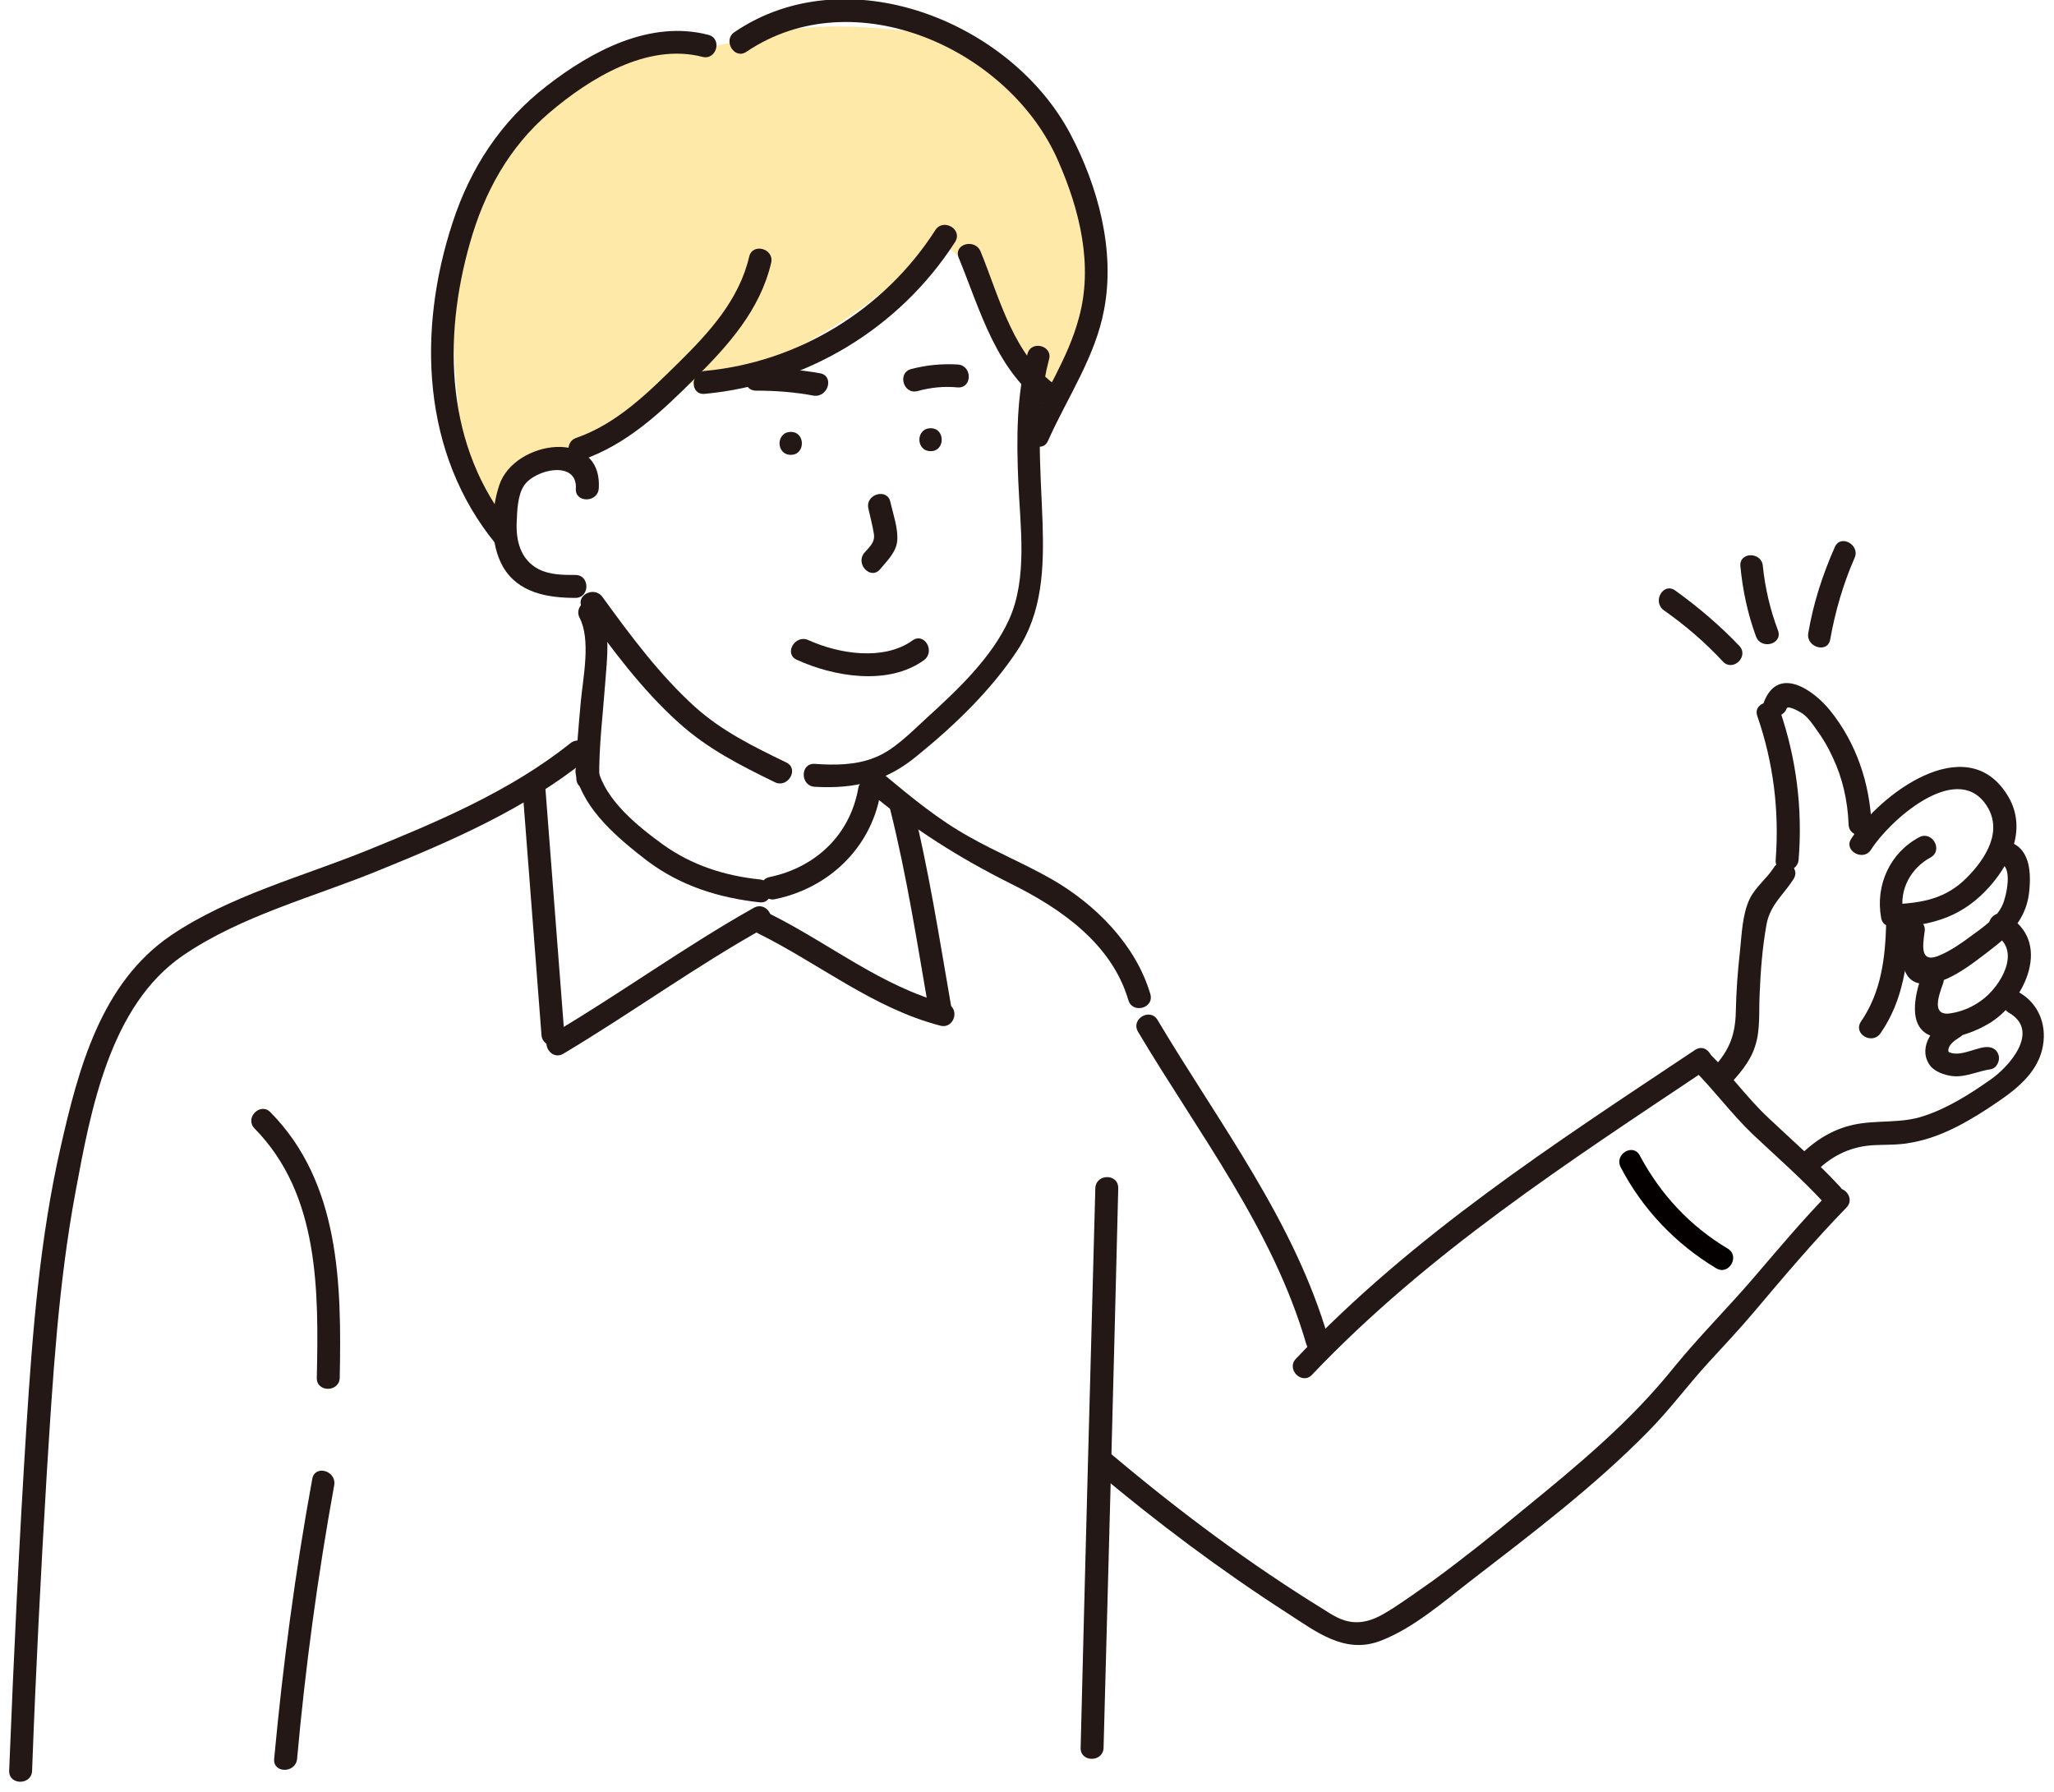 <?xml version="1.0" encoding="utf-8"?>
<!-- Generator: Adobe Illustrator 23.0.1, SVG Export Plug-In . SVG Version: 6.00 Build 0)  -->
<svg version="1.1" id="レイヤー_1" xmlns="http://www.w3.org/2000/svg" xmlns:xlink="http://www.w3.org/1999/xlink" x="0px"
	 y="0px" viewBox="0 0 448 390.8" style="enable-background:new 0 0 448 390.8;" xml:space="preserve">
<style type="text/css">
	.st0{fill:#FFE9A9;}
	.st1{fill:#231815;}
	.st2{fill:#040000;}
</style>
<g>
	<path class="st0" d="M205.3,51.7c-11.9,13.1-27,23.3-43.5,29.5c-3.6,1.4-7.4,2.5-11.2,2.4c-1.4-0.1-2.8-0.3-4.1,0.1
		c-1,0.3-2,0.9-2.8,1.5c-5.7,3.8-11.1,8.2-15.9,13.1c-0.7,0.7-1.3,1.3-2.2,1.6c-0.6,0.2-1.3,0.2-1.9,0.1c-2.1-0.2-4.1-0.6-6.2-0.5
		s-4.2,1.1-5.2,2.9c-0.8,1.5-0.6,3.3-0.7,5c-0.2,3.2-1.3,6.2-3.3,8.7c-4.9-4.2-6.3-11-7.2-17.4c-1.7-12.6-2.5-25.3-2.4-38
		c0.1-4.2,0.2-8.5,1.3-12.6c1.2-4.2,3.3-8.1,5.7-11.7c9-13.7,23.2-25,39.6-26c3.2-0.2,6.4,0,9.6-0.3c3.9-0.4,7.7-1.7,11.6-2.6
		C179,4.5,192.2,6,205,7.6c4,0.5,8.3,1.1,11.2,3.8c1.2,1.1,2.1,2.5,3,3.8c3.6,5.4,7.1,10.8,10.7,16.2c3,4.6,6.1,9.2,7.5,14.5
		c1.1,3.9,1.2,8,1.1,12.1c-0.4,11.7-3.2,23.2-8.2,33.8c-3.7-3.7-5.9-8.7-8-13.5c-4-9.4-8.4-19.5-16.9-25.3"/>
</g>
<g>
	<g>
		<path class="st1" d="M224.1,77.2c-2.4,9.1-2.4,18.4-2,27.8c0.4,9.7,2.1,21-2,30.1c-3.8,8.4-11.4,15.5-18.1,21.6
			c-3.4,3.1-7.1,7-11.4,8.6c-4.1,1.6-8.6,1.6-12.9,1.3c-3.2-0.2-3.2,4.8,0,5c8.9,0.5,15.7-1.2,22.5-6.9c8-6.5,15.9-14.1,21.6-22.7
			c5.6-8.4,5.9-18.1,5.6-27.9c-0.4-12-1.7-24,1.4-35.7C229.7,75.4,224.9,74.1,224.1,77.2L224.1,77.2z"/>
	</g>
</g>
<g>
	<g>
		<path class="st1" d="M171.5,166.3c-7.2-3.5-14-6.8-20-12.2c-7.7-7-14-15.5-20.1-23.9c-1.9-2.6-6.2-0.1-4.3,2.5
			c6.3,8.8,12.8,17.6,20.9,24.9c6.3,5.7,13.4,9.3,21,13C171.8,172,174.4,167.7,171.5,166.3L171.5,166.3z"/>
	</g>
</g>
<g>
	<g>
		<path class="st1" d="M130.6,106.5c0.8-13.2-18.4-10.6-21.7-0.7c-1.8,5.4-2.1,12.7,0.8,17.8c3.3,5.7,9.7,6.8,15.8,6.8
			c3.2,0,3.2-5,0-5c-2.7,0-5.6,0-8.1-1.3c-3.9-2.1-4.9-6.2-4.7-10.3c0.1-2.5,0.2-5.8,1.6-7.9c2.4-3.6,11.7-5.6,11.3,0.7
			C125.4,109.7,130.4,109.7,130.6,106.5L130.6,106.5z"/>
	</g>
</g>
<g>
	<g>
		<path class="st1" d="M126.4,134.7c2.5,4.8,0.8,12.9,0.3,18.1c-0.5,5.7-1.1,11.3-1,17c0.1,3.2,5.1,3.2,5,0
			c-0.1-7,0.8-13.9,1.3-20.8c0.4-5.4,1.3-11.8-1.3-16.9C129.3,129.3,125,131.9,126.4,134.7L126.4,134.7z"/>
	</g>
</g>
<g>
	<g>
		<path class="st1" d="M124.4,162.1c-13,10.4-29.1,17.2-44.4,23.4c-14.1,5.7-30,9.9-42.7,18.5c-15.3,10.4-20.2,29.1-24.1,46.3
			c-4.5,19.8-6.1,40.1-7.4,60.3C4.2,335.8,3,361,2,386.2c-0.1,3.2,4.9,3.2,5,0c0.8-21.6,1.9-43.2,3.2-64.8
			c1.3-20.6,2.5-41.3,6.3-61.6c3.3-17.8,7.5-40.5,23.4-51.4c12.7-8.7,28.7-12.8,42.8-18.6c15.8-6.4,31.9-13.4,45.3-24.2
			C130.5,163.6,126.9,160.1,124.4,162.1L124.4,162.1z"/>
	</g>
</g>
<g>
	<g>
		<path class="st1" d="M55.5,246.1c14.2,14.4,14,35.5,13.6,54.4c-0.1,3.2,4.9,3.2,5,0c0.4-20.3,0.1-42.5-15.1-57.9
			C56.8,240.3,53.3,243.8,55.5,246.1L55.5,246.1z"/>
	</g>
</g>
<g>
	<g>
		<path class="st1" d="M189.4,172.6c9.8,8.2,19.8,14.5,31.2,20.2c10.9,5.4,21.9,13.1,25.5,25.3c0.9,3.1,5.7,1.8,4.8-1.3
			c-3.2-10.8-12-19.6-21.6-25.1c-5.8-3.3-12.1-5.9-17.9-9.2c-6.7-3.7-12.6-8.6-18.5-13.5C190.5,167.1,186.9,170.6,189.4,172.6
			L189.4,172.6z"/>
	</g>
</g>
<g>
	<g>
		<path class="st1" d="M248.2,225c13.2,22.2,29.4,43,36.7,68.1c0.9,3.1,5.7,1.8,4.8-1.3c-7.4-25.5-23.8-46.8-37.2-69.3
			C250.9,219.7,246.6,222.2,248.2,225L248.2,225z"/>
	</g>
</g>
<g>
	<g>
		<path class="st1" d="M286.2,299.8c25.2-26.5,55.8-46.3,86-66.5c2.7-1.8,0.2-6.1-2.5-4.3c-30.6,20.4-61.6,40.4-87,67.3
			C280.4,298.6,284,302.2,286.2,299.8L286.2,299.8z"/>
	</g>
</g>
<g>
	<g>
		<path class="st1" d="M239.1,320.9c13.3,11.2,27.2,21.6,41.8,31c6.2,4,12.4,8.9,20.1,6c7.2-2.7,13.9-8.6,20-13.3
			c13.1-10.1,26.7-20.4,38.3-32.2c4.8-4.8,8.8-10.3,13.4-15.3c3.3-3.6,6.7-7.2,9.9-11c6.5-7.7,13.1-15.5,20.1-22.7
			c2.3-2.3-1.3-5.8-3.5-3.5c-5.9,6-11.4,12.6-16.9,19c-5.6,6.5-11.7,12.6-17.1,19.2c-9.6,12-21.1,21.5-33,31.2
			c-6.4,5.3-12.9,10.5-19.6,15.4c-3,2.1-5.9,4.2-9,6.2c-2.4,1.5-4.6,2.8-7.4,2.9c-2.8,0.1-4.9-1.1-7.2-2.6
			c-16.3-10-31.7-21.5-46.3-33.8C240.2,315.3,236.6,318.8,239.1,320.9L239.1,320.9z"/>
	</g>
</g>
<g>
	<g>
		<path class="st1" d="M369.4,233.3c4.5,4.5,8.3,9.7,12.9,14.1c5.2,4.9,10.6,9.6,15.5,14.9c2.2,2.4,5.7-1.2,3.5-3.5
			c-4.9-5.3-10.3-10-15.5-14.9c-4.7-4.4-8.4-9.6-12.9-14.1C370.7,227.5,367.2,231,369.4,233.3L369.4,233.3z"/>
	</g>
</g>
<g>
	<g>
		<path class="st1" d="M238.9,259.2c-1.1,40.7-2.2,81.4-3.2,122c-0.1,3.2,4.9,3.2,5,0c1.1-40.7,2.2-81.4,3.2-122
			C244,255.9,239,255.9,238.9,259.2L238.9,259.2z"/>
	</g>
</g>
<g>
	<g>
		<path class="st1" d="M376.6,237.2c2.5-2.6,5.1-5.5,6.2-9c1.2-3.6,0.8-7.6,1-11.4c0.2-5.1,0.6-10.2,1.5-15.2
			c0.8-4.3,3.7-6.4,5.9-9.9c1.7-2.7-2.6-5.2-4.3-2.5c-1.6,2.5-4,4.2-5.3,6.9c-1.6,3.4-1.7,7.7-2.1,11.4c-0.5,4.4-0.8,8.7-0.9,13.1
			c-0.1,5.6-1.7,9-5.6,13C370.8,236,374.4,239.5,376.6,237.2L376.6,237.2z"/>
	</g>
</g>
<g>
	<g>
		<path class="st1" d="M383.3,156.2c3.5,10.1,4.8,20.6,4,31.3c-0.3,3.2,4.7,3.2,5,0c0.9-11.1-0.5-22.1-4.1-32.6
			C387.1,151.9,382.2,153.2,383.3,156.2L383.3,156.2z"/>
	</g>
</g>
<g>
	<g>
		<path class="st1" d="M389.7,154.5c0.3-0.8,3.4,1,3.8,1.4c1,0.8,1.9,2.1,2.6,3.1c1.4,1.9,2.6,3.9,3.6,6.1c2.2,4.6,3.3,9.6,3.5,14.7
			c0.1,3.2,5.1,3.2,5,0c-0.4-9-3.3-17.7-9-24.8c-3.6-4.5-11.4-10-14.5-1.8C383.8,156.2,388.6,157.5,389.7,154.5L389.7,154.5z"/>
	</g>
</g>
<g>
	<g>
		<path class="st1" d="M408.1,185.3c3.9-6.2,18.4-19.3,25-9.9c4,5.7,0,11.9-4.2,16.1c-4.4,4.4-9.4,5.4-15.4,5.7
			c-3.2,0.2-3.2,5.2,0,5c8.4-0.4,14.9-2.5,20.6-9c4.9-5.6,8-13.2,3.6-20c-9-14.1-27.8,0.1-33.9,9.7C402,185.5,406.4,188,408.1,185.3
			L408.1,185.3z"/>
	</g>
</g>
<g>
	<g>
		<path class="st1" d="M418.6,182.6c-6.4,3.4-9.6,10.5-8.3,17.6c0.6,3.2,5.4,1.8,4.8-1.3c-0.9-4.9,1.7-9.6,6-11.9
			C423.9,185.4,421.4,181.1,418.6,182.6L418.6,182.6z"/>
	</g>
</g>
<g>
	<g>
		<path class="st1" d="M436.2,188.3c3,0.6,1.3,7.5,0.6,9c-1.3,3-4.5,5.1-7.1,7c-2,1.5-4.2,3-6.5,4c-4.4,2-3.9-1.8-3.4-5.2
			c0.4-3.2-4.6-3.2-5,0c-0.4,3.3-0.7,10.2,3.5,11.3c5.2,1.4,12.1-4.4,15.8-7.2c4.1-3.1,7.6-6.6,8.4-12c0.6-4.6,0.5-10.7-5.1-11.8
			C434.4,182.9,433,187.7,436.2,188.3L436.2,188.3z"/>
	</g>
</g>
<g>
	<g>
		<path class="st1" d="M435,203.8c6.1,3.4,1.4,11.3-2.7,14.3c-2,1.5-4.3,2.5-6.8,2.9c-4.3,0.7-2.7-3.7-1.7-6.5
			c1.1-3-3.8-4.4-4.8-1.3c-1.3,3.7-2.9,10.6,1.9,12.6c3.9,1.7,9.9-0.7,13.3-2.8c7.6-4.9,13.5-17.8,3.4-23.4
			C434.7,197.9,432.2,202.2,435,203.8L435,203.8z"/>
	</g>
</g>
<g>
	<g>
		<path class="st1" d="M424.9,222c-3.2,2-6.5,6.2-4.2,10c1,1.7,3.4,2.5,5.2,2.7c2.8,0.3,5.5-1.1,8.3-1.5c1.3-0.2,2.1-1.9,1.7-3.1
			c-0.4-1.4-1.7-1.9-3.1-1.7c-2.3,0.3-5.8,2.3-8,0.9c0.5,0.3,0,0.2,0.2-0.6c0.3-1.1,1.4-1.8,2.3-2.4
			C430.2,224.7,427.7,220.3,424.9,222L424.9,222z"/>
	</g>
</g>
<g>
	<g>
		<path class="st1" d="M438.2,220.9c6.9,4,0,11.8-4.1,14.6c-4.4,3.1-9.3,6.2-14.5,7.9c-5,1.7-10.2,0.8-15.3,1.9c-4.7,1-8.7,3.6-12,7
			c-2.2,2.3,1.3,5.9,3.5,3.5c3.4-3.5,7.4-5.6,12.3-6c2.9-0.2,5.9,0,8.8-0.6c6.9-1.2,13.3-5.1,19-9c4.4-3,8.8-6.7,9.7-12.2
			c0.8-4.6-1-9.1-5.1-11.5C437.9,215,435.4,219.3,438.2,220.9L438.2,220.9z"/>
	</g>
</g>
<g>
	<g>
		<path class="st1" d="M68.1,322.6c-3.7,20.2-6.4,40.5-8.3,61c-0.3,3.2,4.7,3.2,5,0c1.8-20,4.5-39.9,8.1-59.7
			C73.4,320.7,68.6,319.4,68.1,322.6L68.1,322.6z"/>
	</g>
</g>
<g>
	<g>
		<path class="st1" d="M125.6,168.9c1.9,7.9,9.3,14,15.5,18.8c7.3,5.5,15.6,8.1,24.6,9.1c3.2,0.3,3.2-4.7,0-5
			c-7.7-0.8-14.8-3.1-21.1-7.6c-5.5-4-12.6-9.7-14.2-16.5C129.7,164.4,124.8,165.7,125.6,168.9L125.6,168.9z"/>
	</g>
</g>
<g>
	<g>
		<path class="st1" d="M411.4,201.4c-0.2,7.6-1.1,15-5.5,21.4c-1.8,2.7,2.5,5.2,4.3,2.5c4.9-7.1,6-15.5,6.2-23.9
			C416.4,198.2,411.4,198.2,411.4,201.4L411.4,201.4z"/>
	</g>
</g>
<g>
	<g>
		<path class="st1" d="M187.2,171.9c-1.8,10.2-9.3,17.3-19.4,19.4c-3.1,0.7-1.8,5.5,1.3,4.8c11.6-2.4,20.8-11.1,22.9-22.9
			C192.6,170,187.8,168.7,187.2,171.9L187.2,171.9z"/>
	</g>
</g>
<g>
	<g>
		<path class="st1" d="M164.4,198c-15.1,8.5-29.1,18.7-44,27.5c-2.8,1.6-0.3,6,2.5,4.3c14.9-8.9,28.9-19.1,44-27.5
			C169.8,200.8,167.3,196.4,164.4,198L164.4,198z"/>
	</g>
</g>
<g>
	<g>
		<path class="st1" d="M113.9,171.2c1.4,18.2,2.8,36.3,4.2,54.5c0.2,3.2,5.2,3.2,5,0c-1.4-18.2-2.8-36.3-4.2-54.5
			C118.6,168,113.6,167.9,113.9,171.2L113.9,171.2z"/>
	</g>
</g>
<g>
	<g>
		<path class="st1" d="M165.4,203.6c13.3,6.6,25.1,16.3,39.7,20.1c3.1,0.8,4.4-4,1.3-4.8c-14.1-3.7-25.6-13.2-38.5-19.6
			C165.1,197.8,162.6,202.2,165.4,203.6L165.4,203.6z"/>
	</g>
</g>
<g>
	<g>
		<path class="st1" d="M194.1,176.3c3.7,14.7,6,29.7,8.6,44.7c0.5,3.2,5.4,1.8,4.8-1.3c-2.6-14.9-4.9-30-8.6-44.7
			C198.1,171.8,193.3,173.1,194.1,176.3L194.1,176.3z"/>
	</g>
</g>
<g>
	<g>
		<path class="st1" d="M204,50.2c-11.1,17.3-29.8,28.8-50.3,30.7c-3.2,0.3-3.2,5.3,0,5c22.3-2.1,42.5-14.3,54.6-33.1
			C210.1,50,205.7,47.5,204,50.2L204,50.2z"/>
	</g>
</g>
<g>
	<g>
		<path class="st1" d="M163.4,56c-2.2,9.4-8.7,16.5-15.4,23.1c-6.6,6.5-13.4,13.3-22.3,16.4c-3,1-1.7,5.9,1.3,4.8
			c9.8-3.4,17.3-10.5,24.5-17.7c7.3-7.2,14.3-15,16.7-25.3C168.9,54.2,164.1,52.9,163.4,56L163.4,56z"/>
	</g>
</g>
<g>
	<g>
		<path class="st1" d="M209.1,56.2c4.8,11.7,8.2,24.9,19.2,32.5c2.7,1.8,5.2-2.5,2.5-4.3c-9.7-6.6-12.7-19.2-16.9-29.5
			C212.7,51.9,207.9,53.2,209.1,56.2L209.1,56.2z"/>
	</g>
</g>
<g>
	<g>
		<path class="st1" d="M162.8,11.3c23.5-15.9,57.4-0.6,68,23.8c4.7,10.7,7.7,22.8,4.5,34.3c-2.3,8.6-7.4,16.2-11,24.2
			c-1.3,2.9,3,5.5,4.3,2.5c4.2-9.4,10.3-18.3,12.2-28.5c2.5-12.9-1.3-26.9-7.3-38.3c-13-24.7-48.9-38.9-73.3-22.3
			C157.6,8.7,160.1,13.1,162.8,11.3L162.8,11.3z"/>
	</g>
</g>
<g>
	<g>
		<path class="st1" d="M154.5,7.6c-12.7-3.3-25.4,3.5-35.2,11.1c-10,7.7-16.7,17.9-20.6,29.9c-7.7,23.5-6.8,50.3,9.5,70.1
			c2,2.5,5.6-1.1,3.5-3.5C97.2,97.6,96.5,74,102.5,53c3.1-11,8.5-20.9,17.3-28.4c8.8-7.5,21.4-15.3,33.4-12.2
			C156.3,13.2,157.6,8.4,154.5,7.6L154.5,7.6z"/>
	</g>
</g>
<g>
	<g>
		<path class="st1" d="M172.5,99.2c3.2,0,3.2-5,0-5C169.2,94.2,169.2,99.2,172.5,99.2L172.5,99.2z"/>
	</g>
</g>
<g>
	<g>
		<path class="st1" d="M203,98.4c3.2,0,3.2-5,0-5C199.7,93.4,199.7,98.4,203,98.4L203,98.4z"/>
	</g>
</g>
<g>
	<g>
		<path class="st1" d="M200.1,85.3c2.9-0.8,5.8-1.1,8.8-0.8c3.2,0.2,3.2-4.8,0-5c-3.4-0.2-6.8,0.1-10.2,1
			C195.7,81.3,197,86.1,200.1,85.3L200.1,85.3z"/>
	</g>
</g>
<g>
	<g>
		<path class="st1" d="M178.8,81.4c-4.6-0.8-9.2-1.2-13.9-1.2c-3.2,0-3.2,5,0,5c4.2,0,8.4,0.3,12.6,1.1
			C180.7,86.7,182,81.9,178.8,81.4L178.8,81.4z"/>
	</g>
</g>
<g>
	<g>
		<path class="st1" d="M189.4,110.9c0.4,1.8,0.9,3.7,1.2,5.5c0.3,1.9-0.9,2.8-2.1,4.2c-2,2.5,1.5,6,3.5,3.5c1.5-1.8,3.5-3.7,3.7-6.2
			c0.2-2.7-0.9-5.8-1.5-8.4C193.6,106.4,188.7,107.7,189.4,110.9L189.4,110.9z"/>
	</g>
</g>
<g>
	<g>
		<path class="st1" d="M173.8,143.9c8.1,3.7,19.9,5.7,27.7,0.1c2.6-1.9,0.1-6.2-2.5-4.3c-6.3,4.5-16.1,2.9-22.7-0.1
			C173.4,138.3,170.9,142.6,173.8,143.9L173.8,143.9z"/>
	</g>
</g>
<g>
	<g>
		<path class="st2" d="M353.5,254.6c4.8,9.2,12,16.7,20.8,22c2.8,1.7,5.3-2.7,2.5-4.3c-8.2-4.9-14.6-11.8-19.1-20.2
			C356.3,249.2,352,251.7,353.5,254.6L353.5,254.6z"/>
	</g>
</g>
<g>
	<g>
		<path class="st1" d="M362.9,133.1c4.7,3.3,9,7,12.9,11.2c2.2,2.3,5.8-1.2,3.5-3.5c-4.2-4.4-8.9-8.4-13.9-12
			C362.8,126.9,360.3,131.2,362.9,133.1L362.9,133.1z"/>
	</g>
</g>
<g>
	<g>
		<path class="st1" d="M379.6,123.5c0.5,5.3,1.6,10.4,3.4,15.3c1.1,3,5.9,1.7,4.8-1.3c-1.7-4.5-2.8-9.2-3.3-14
			C384.3,120.3,379.3,120.3,379.6,123.5L379.6,123.5z"/>
	</g>
</g>
<g>
	<g>
		<path class="st1" d="M400.2,119.3c-2.7,6.1-4.7,12.3-5.8,18.8c-0.5,3.1,4.3,4.5,4.8,1.3c1.1-6.1,2.8-12,5.3-17.7
			C405.8,118.9,401.5,116.4,400.2,119.3L400.2,119.3z"/>
	</g>
</g>
</svg>
